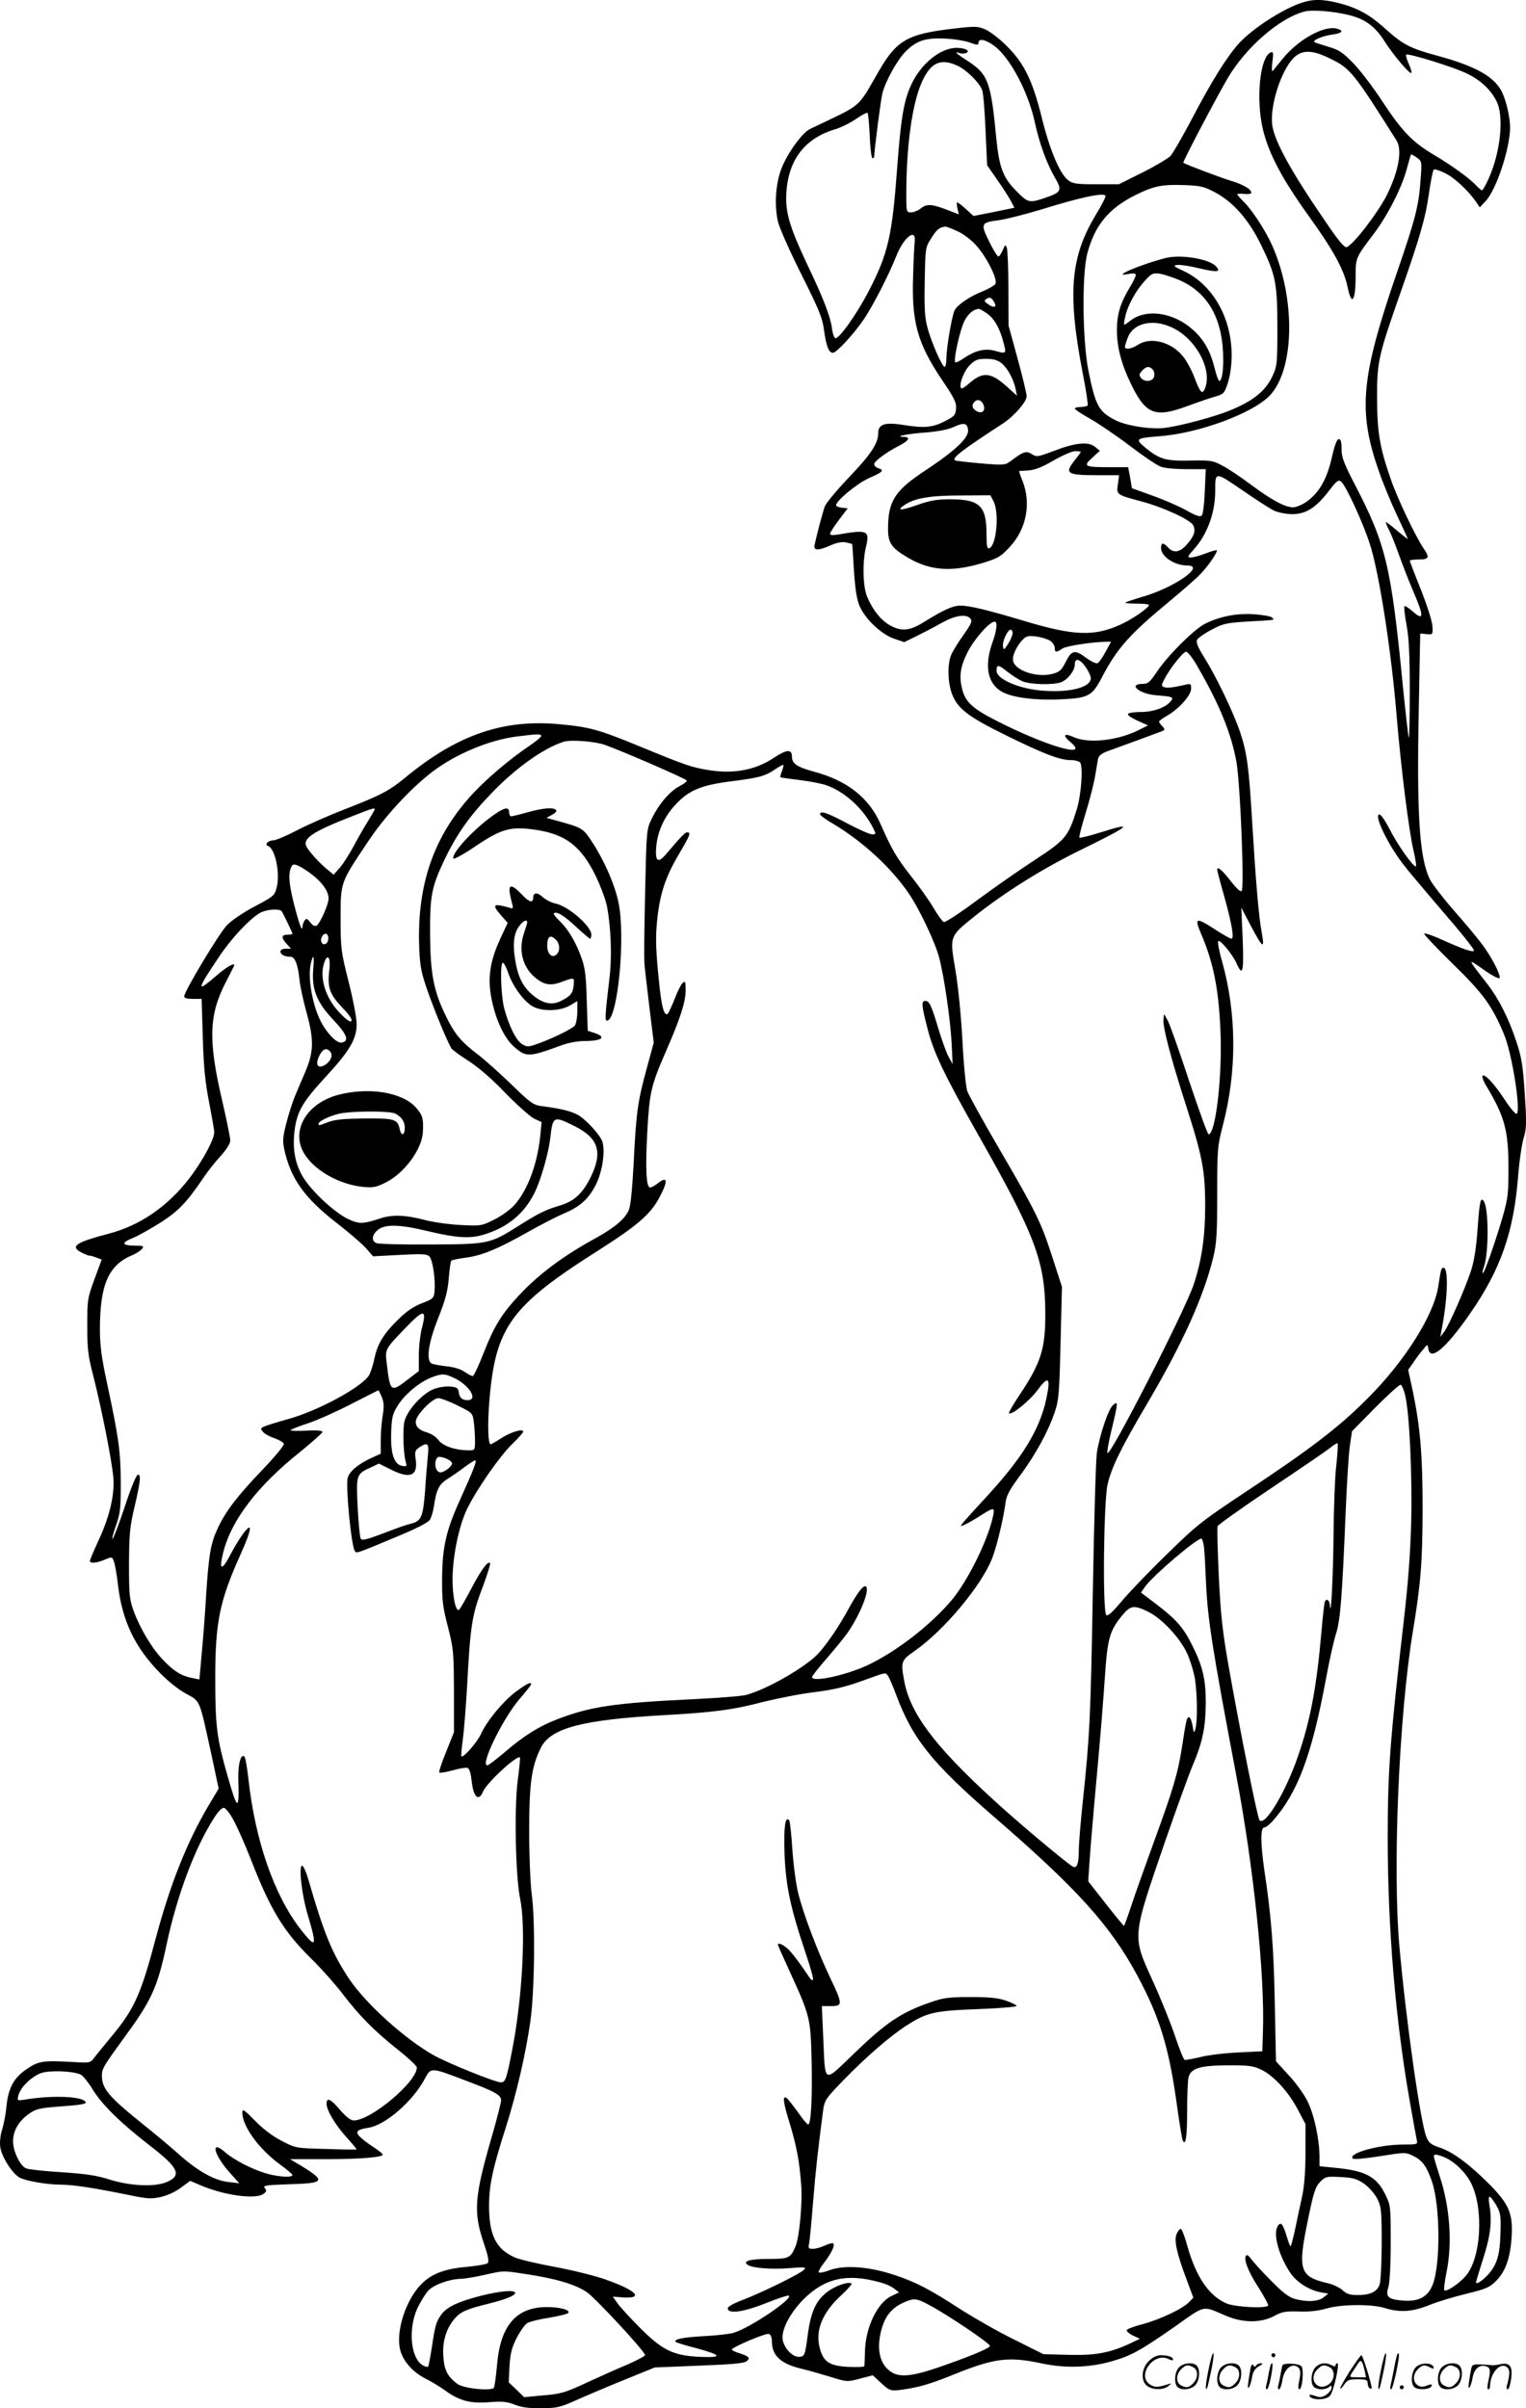 <svg version="1.0" xmlns="http://www.w3.org/2000/svg"
  viewBox="0 0 760.744 1200.291"
 preserveAspectRatio="xMidYMid meet">
<g transform="translate(-0.197,1200.846) scale(0.1,-0.1)"
fill="#000000" stroke="none">
<path d="M6495 11996 c-93 -29 -247 -128 -315 -202 -59 -64 -136 -187 -234
-374 -48 -91 -97 -176 -109 -189 -12 -12 -75 -50 -139 -82 l-118 -59 -113 0
c-100 0 -118 3 -141 21 -41 32 -91 151 -130 309 -46 186 -88 272 -173 357 -35
36 -84 73 -107 84 -40 17 -49 18 -167 4 -221 -26 -276 -57 -363 -206 -115
-198 -76 -164 -345 -293 -35 -16 -99 -100 -134 -176 -36 -74 -47 -190 -28
-281 6 -31 56 -144 116 -264 90 -180 107 -220 115 -283 11 -80 24 -112 44
-112 18 0 104 93 155 168 45 67 124 220 161 314 37 94 100 143 92 72 -2 -16
-6 -93 -8 -171 -8 -228 21 -334 142 -515 64 -94 75 -117 72 -147 -3 -32 -8
-38 -58 -63 -61 -31 -103 -34 -208 -17 -88 14 -122 3 -122 -41 0 -52 -36 -106
-148 -223 -59 -62 -112 -126 -118 -142 -10 -27 -38 -132 -51 -192 -7 -30 18
-30 81 -2 32 14 57 18 76 14 17 -4 30 -7 30 -8 1 -1 5 -61 9 -133 7 -97 14
-143 29 -178 29 -65 109 -140 172 -161 l50 -17 63 31 c34 17 91 46 125 66 68
37 121 45 142 20 10 -12 4 -26 -34 -80 -26 -36 -54 -81 -62 -100 -19 -46 -18
-130 2 -190 27 -76 77 -116 268 -210 191 -94 271 -125 327 -125 21 0 41 -6 46
-12 15 -25 5 -162 -17 -233 -42 -136 -56 -153 -213 -255 -78 -51 -208 -142
-289 -202 -82 -61 -154 -108 -161 -105 -7 3 -30 34 -51 70 -21 36 -71 107
-112 158 -73 93 -95 131 -153 262 -57 129 -165 214 -326 258 -89 24 -115 41
-115 76 0 39 -26 37 -91 -6 -90 -60 -199 -81 -322 -61 -86 13 -121 26 -340
116 -211 87 -255 99 -407 113 -280 26 -508 -53 -764 -263 -83 -69 -125 -91
-308 -162 -77 -30 -184 -77 -236 -104 -53 -28 -106 -50 -118 -50 -25 0 -45
-21 -26 -28 36 -12 62 -138 43 -208 -10 -39 -16 -44 -109 -93 -57 -30 -116
-70 -139 -94 -39 -41 -213 -330 -213 -355 0 -8 16 -12 43 -12 l44 0 6 -192 c4
-148 12 -223 31 -322 14 -72 26 -139 26 -150 0 -36 -55 -138 -120 -225 -109
-143 -246 -239 -405 -281 -168 -44 -196 -64 -135 -95 16 -8 33 -15 39 -15 5 0
21 -4 35 -10 l25 -9 -36 -98 c-35 -95 -36 -102 -36 -233 0 -118 4 -150 32
-257 41 -163 90 -411 98 -498 7 -89 -19 -198 -77 -321 -22 -48 -40 -91 -40
-95 0 -14 34 -11 74 6 35 15 37 15 45 -7 6 -13 15 -66 21 -118 21 -180 85
-314 212 -442 35 -36 88 -79 119 -96 84 -48 71 -17 140 -332 l31 -146 -53 -89
c-107 -182 -190 -391 -263 -666 -71 -269 -106 -346 -217 -479 -39 -47 -79 -96
-89 -109 -16 -23 -23 -24 -81 -21 -171 10 -192 8 -251 -32 -67 -44 -95 -96
-104 -189 -3 -35 -13 -86 -21 -113 -9 -27 -13 -65 -10 -87 6 -49 61 -135 97
-154 34 -17 136 -35 210 -35 62 -1 164 -17 327 -50 100 -21 118 -22 168 -11
33 8 73 26 100 47 l45 33 47 -20 c119 -52 278 -74 318 -45 16 11 17 17 7 29
-11 13 4 15 118 19 182 5 189 15 62 93 l-54 32 169 0 c175 0 293 9 293 23 0 4
-22 22 -49 39 -26 17 -56 40 -67 52 -22 24 -12 34 46 43 83 13 219 131 278
241 33 61 29 61 205 -6 149 -56 177 -72 177 -99 0 -10 -20 -90 -45 -176 -88
-303 -94 -378 -43 -530 23 -67 29 -97 21 -105 -6 -6 -54 -14 -108 -19 -124
-11 -193 -43 -247 -114 -69 -92 -104 -232 -78 -310 17 -52 64 -103 124 -133
28 -14 73 -41 99 -60 68 -50 126 -65 219 -57 62 5 85 3 125 -12 34 -14 73 -19
133 -18 76 0 94 4 170 38 47 21 155 67 241 102 l155 63 221 9 c162 6 226 12
237 22 20 16 13 24 -36 40 -21 6 -38 15 -38 18 1 12 171 84 185 78 9 -3 15
-18 15 -36 0 -71 42 -111 142 -136 35 -8 101 -27 147 -41 84 -26 85 -27 149
-10 l65 17 42 -39 c39 -36 47 -39 86 -35 91 11 146 26 266 74 211 86 281 95
449 59 118 -25 238 -21 349 11 95 27 142 53 310 170 162 114 137 108 260 56
83 -35 172 -36 238 -1 40 22 58 25 124 23 51 -2 98 3 138 15 74 21 223 23 291
2 75 -23 136 -19 219 14 41 17 124 42 186 57 99 24 117 32 149 64 46 46 70
112 77 210 9 124 -10 170 -109 271 -103 103 -183 162 -249 184 -42 14 -54 23
-66 52 -30 74 -102 582 -135 953 -34 392 -2 1146 67 1565 40 242 48 345 49
610 0 267 -11 404 -48 585 l-24 111 26 37 c13 20 35 49 48 64 22 28 23 28 26
6 9 -66 86 -3 208 173 153 220 218 406 240 684 6 77 19 164 28 193 14 46 15
73 5 220 -9 143 -16 182 -42 260 -39 117 -87 212 -145 287 -104 134 -104 131
-4 61 32 -22 61 -36 65 -33 10 11 -42 113 -92 176 -23 31 -86 106 -139 166
-53 61 -105 129 -116 151 -52 107 -66 321 -55 860 l7 365 32 -3 c31 -3 31 -2
29 39 -1 24 -26 102 -57 181 -31 77 -56 143 -56 146 0 3 20 6 45 6 51 0 55 10
24 55 -41 61 -129 245 -163 343 -56 160 -69 238 -69 407 -1 176 7 212 109 503
102 290 132 391 149 513 9 63 20 117 24 122 4 4 30 -4 58 -18 48 -24 116 -88
155 -145 l17 -25 29 31 c54 57 122 264 122 368 0 50 -20 135 -41 177 -38 76
-132 128 -319 179 -140 38 -172 55 -262 135 -80 73 -145 107 -240 130 -76 18
-119 18 -173 1z m233 -63 c81 -20 130 -57 178 -133 43 -67 124 -163 132 -155
3 3 -3 23 -13 45 -10 22 -16 43 -13 46 9 9 247 -65 307 -96 66 -33 114 -78
143 -135 39 -74 21 -255 -39 -387 -14 -32 -29 -58 -33 -58 -4 0 -15 10 -26 21
-31 35 -123 102 -211 154 -110 65 -160 117 -261 270 -47 72 -113 158 -147 192
-50 51 -70 64 -120 78 -33 10 -64 20 -69 23 -15 8 36 31 87 38 52 7 61 20 22
30 -65 16 -194 -57 -270 -152 -22 -27 -43 -53 -48 -59 -5 -6 -6 12 -2 44 6 43
4 53 -6 49 -56 -17 -78 -237 -40 -389 30 -120 94 -241 225 -424 127 -176 178
-271 196 -357 20 -99 40 -71 40 53 0 92 1 94 86 206 72 94 145 236 170 333 10
36 19 67 20 68 2 2 14 -4 29 -15 25 -18 26 -19 19 -108 -8 -128 -26 -198 -116
-459 -182 -529 -198 -694 -92 -996 19 -56 59 -153 89 -217 30 -64 55 -118 55
-120 0 -3 -25 17 -55 42 -30 26 -55 44 -55 41 0 -4 8 -23 19 -44 10 -20 32
-76 49 -124 17 -47 49 -130 72 -183 51 -119 50 -142 -3 -96 -21 19 -40 31 -43
28 -4 -3 1 -46 10 -94 12 -65 16 -150 16 -327 0 -132 -2 -237 -5 -235 -2 3
-16 122 -30 264 -58 592 -84 700 -236 993 -58 112 -69 141 -69 182 0 36 -4 50
-14 50 -9 0 -21 -31 -35 -94 -25 -107 -62 -172 -124 -217 -22 -16 -53 -29 -69
-29 -40 0 -108 37 -213 115 -49 37 -112 79 -140 93 -46 25 -58 27 -158 25
-123 -3 -154 6 -225 64 -53 44 -48 48 68 57 196 14 467 114 552 203 124 130
130 483 12 748 -32 73 -102 180 -143 219 -17 17 -31 32 -31 36 0 3 16 4 35 2
20 -2 35 0 35 6 0 18 -42 42 -110 62 -53 17 -215 78 -229 87 -5 3 162 320 222
423 91 154 259 299 382 331 39 10 143 2 223 -18z m-1890 -137 c36 -13 42 -13
42 -1 0 24 34 17 77 -14 78 -56 170 -228 203 -379 24 -109 58 -204 101 -279
38 -65 33 -73 -56 -103 -73 -24 -79 -23 -142 42 -61 63 -80 115 -94 254 -27
286 -41 323 -145 390 -53 34 -69 49 -39 38 8 -4 23 -3 32 0 26 10 -3 26 -47
26 -81 -1 -178 -80 -226 -185 -36 -79 -51 -165 -69 -407 -25 -344 -45 -432
-141 -618 -60 -116 -150 -243 -168 -237 -6 2 -14 26 -17 53 -8 56 -43 148
-124 317 -87 185 -108 256 -103 352 9 166 92 275 246 320 27 8 73 31 102 51
28 19 54 33 57 30 3 -3 8 -55 11 -116 2 -60 9 -110 13 -110 5 0 9 3 9 8 1 37
33 285 41 316 17 64 76 169 118 210 54 53 99 67 196 62 44 -2 99 -11 123 -20z
m1800 -82 c96 -47 115 -71 326 -406 30 -47 10 -155 -49 -273 -44 -87 -165
-245 -199 -258 -11 -5 -40 29 -109 131 -171 249 -254 401 -263 480 -11 97 45
269 107 332 43 42 94 41 187 -6z m-1863 -33 c46 -21 109 -84 123 -121 6 -14
13 -104 17 -200 l8 -175 52 -75 c29 -41 59 -89 68 -106 l16 -31 -102 -21 -102
-20 -37 34 c-21 19 -41 34 -44 34 -3 0 -3 -14 1 -30 l7 -30 -49 19 c-84 33
-110 35 -139 12 -15 -12 -37 -21 -50 -21 -24 0 -24 2 -24 98 1 245 31 453 81
559 43 91 92 112 174 74z m1284 -631 c92 -49 170 -139 230 -263 73 -149 81
-192 81 -413 0 -178 -2 -192 -24 -239 -36 -77 -98 -126 -217 -174 -77 -31
-241 -75 -319 -85 -67 -9 -193 10 -247 38 -83 42 -100 72 -135 247 -30 150
-33 485 -5 586 37 139 106 222 237 288 92 46 133 55 246 51 80 -3 98 -7 153
-36z m-546 -17 c3 -5 -19 -47 -48 -95 -127 -210 -142 -391 -66 -787 17 -85 28
-158 25 -163 -3 -4 -18 -8 -35 -8 -16 0 -29 -4 -29 -8 0 -4 34 -27 77 -51 42
-24 131 -84 198 -135 67 -51 136 -98 155 -104 18 -7 76 -12 128 -12 l95 0 -5
-110 c-2 -61 -9 -115 -15 -121 -8 -8 -30 -1 -77 26 -36 20 -112 53 -168 73
l-103 37 -9 53 -10 52 -92 0 c-127 0 -134 4 -87 47 l38 35 -25 20 c-33 27 -99
20 -207 -22 -78 -29 -83 -30 -107 -15 -27 18 -43 13 -102 -32 -31 -23 -33 -24
-154 -14 -67 6 -125 13 -128 15 -13 14 36 51 240 184 55 36 118 108 118 135 0
13 -20 97 -45 188 l-45 164 -1 185 c0 102 -4 194 -8 204 -6 17 -9 15 -20 -12
-8 -18 -17 -32 -22 -32 -5 0 -26 34 -46 75 -44 89 -41 95 49 106 35 5 131 29
213 54 196 61 308 84 318 68z m-738 -177 c28 -12 70 -44 93 -70 52 -57 110
-172 96 -193 -5 -8 -35 -25 -67 -38 -62 -25 -121 -65 -136 -93 -13 -25 -41
-187 -41 -239 0 -24 -4 -43 -9 -43 -12 0 -68 127 -86 198 -13 48 -16 101 -13
230 3 166 3 167 33 214 27 43 40 54 70 57 6 0 33 -10 60 -23z m185 -357 c13
-24 -7 -26 -36 -4 -16 12 -17 16 -4 24 17 11 26 7 40 -20z m-40 -51 c38 -26
66 -74 85 -148 15 -56 14 -56 -47 -39 -47 12 -95 0 -150 -37 -21 -15 -41 -24
-44 -21 -10 10 24 164 46 206 18 35 44 58 71 60 3 1 21 -9 39 -21z m74 -249
c30 -24 60 -78 71 -129 l7 -34 -52 47 c-78 70 -119 74 -185 16 -20 -18 -38
-29 -41 -26 -14 14 12 85 42 115 27 27 39 32 82 32 35 0 57 -6 76 -21z m-88
-211 c9 -28 -9 -43 -35 -29 -23 13 -27 31 -10 48 15 15 37 6 45 -19z m-78
-122 c5 -39 -63 -103 -214 -203 -152 -100 -185 -153 -185 -291 0 -70 17 -95
101 -144 113 -66 222 -72 382 -22 67 21 83 31 127 80 80 88 104 214 61 324
-11 27 -19 50 -17 51 1 0 22 1 47 3 32 2 69 17 125 50 44 25 92 46 107 46 16
0 28 -2 28 -4 0 -2 -13 -20 -30 -41 -53 -67 -41 -75 118 -75 l103 0 -6 -44
c-8 -53 -8 -53 115 -86 107 -28 245 -91 260 -119 14 -28 6 -54 -32 -97 -34
-39 -66 -44 -93 -14 -24 26 -35 25 -35 -3 0 -42 67 -87 131 -87 95 0 -69 -113
-230 -158 -40 -12 -76 -24 -79 -27 -3 -3 22 -5 56 -5 34 0 62 -3 62 -7 -1 -14
-85 -72 -141 -97 -133 -61 -235 -57 -489 20 -178 53 -264 74 -311 74 -37 0
-81 -20 -183 -83 -71 -44 -112 -47 -171 -13 -44 26 -84 77 -110 140 -22 51
-24 174 -6 249 20 82 8 87 -141 61 -24 -4 -38 -3 -38 4 0 6 20 37 44 69 l44
58 -29 3 c-16 2 -29 7 -29 12 0 23 106 110 165 136 69 30 77 39 45 49 -11 3
-20 13 -20 20 0 15 61 60 128 94 46 24 54 41 20 42 -54 1 20 16 110 22 59 5
109 14 135 26 54 25 71 22 75 -13z m1522 -401 c20 -10 58 -18 91 -19 69 -1
120 30 186 116 39 51 47 57 61 46 23 -19 107 -200 142 -308 47 -143 108 -534
135 -865 21 -253 61 -572 84 -667 10 -43 15 -78 11 -78 -15 0 -94 113 -129
183 -20 39 -42 73 -50 75 -30 10 14 -97 83 -201 34 -51 70 -94 289 -350 53
-63 97 -119 97 -125 0 -13 -49 3 -162 54 -44 20 -82 33 -86 29 -3 -3 60 -70
140 -148 153 -149 198 -210 258 -354 40 -95 85 -382 63 -396 -5 -3 -31 27 -58
68 -52 80 -101 133 -112 122 -4 -4 3 -24 15 -45 97 -161 114 -227 114 -422 0
-121 -3 -146 -30 -240 -36 -123 -92 -283 -98 -277 -3 2 0 16 5 30 25 64 25
288 1 327 -17 27 -22 2 -32 -137 -7 -97 -17 -159 -33 -209 -31 -93 -110 -272
-134 -304 l-19 -24 9 47 c29 155 32 297 7 297 -11 0 -13 -8 -26 -93 -22 -144
-168 -375 -356 -562 -141 -141 -282 -249 -604 -462 -217 -144 -244 -165 -393
-311 -89 -86 -190 -192 -226 -235 -46 -55 -69 -75 -76 -68 -19 19 -13 560 6
649 19 85 66 182 202 412 173 294 279 529 326 725 16 67 19 118 19 313 0 225
1 237 29 345 70 270 68 555 -5 815 -15 51 -23 96 -19 100 9 9 70 -64 91 -110
31 -70 37 -46 31 120 l-7 157 44 -84 c65 -123 74 -128 57 -35 -14 75 -29 253
-46 534 -17 288 -26 354 -61 460 -32 95 -117 273 -177 369 -34 55 -44 78 -37
91 5 9 37 32 72 50 58 31 73 34 183 41 142 8 132 6 118 20 -6 6 -46 13 -89 16
-87 6 -173 -11 -246 -48 -54 -28 -182 -155 -237 -236 -35 -53 -46 -63 -71 -63
-79 0 -18 -51 68 -57 79 -6 87 -9 71 -29 -26 -32 -87 -54 -148 -54 -33 0 -63
-4 -66 -10 -3 -5 18 -20 47 -33 l53 -24 -40 -20 c-106 -55 -253 -72 -329 -39
-50 23 -59 11 -18 -24 102 -85 -120 -21 -370 107 -114 58 -151 91 -168 151
-18 67 -12 115 25 189 33 66 110 153 135 153 16 0 12 -41 -11 -105 -42 -119
-23 -208 53 -247 52 -27 165 -41 288 -35 138 6 156 16 205 109 76 146 138 215
340 382 66 55 135 115 153 135 36 37 86 110 80 117 -2 2 -28 -5 -56 -16 -29
-11 -62 -20 -73 -20 -19 0 -18 4 14 40 67 73 107 183 107 291 0 98 -2 98 134
5 66 -46 137 -91 156 -101z m-1395 45 c29 -57 15 -220 -21 -234 -11 -4 -14 9
-14 70 0 142 -34 174 -182 174 -66 0 -100 -6 -165 -29 -83 -29 -106 -28 -58 3
49 32 126 45 277 45 l147 1 16 -30z m95 -657 c0 -10 -10 -34 -22 -53 -20 -32
-23 -33 -26 -13 -4 24 23 83 38 83 6 0 10 -8 10 -17z m187 -38 c13 -9 23 -24
23 -35 0 -24 8 -25 38 -4 19 13 149 33 220 34 l23 0 -28 -51 c-15 -28 -33 -54
-40 -56 -7 -3 -32 9 -55 26 -58 43 -73 40 -103 -19 -21 -42 -31 -51 -66 -60
-78 -21 -190 17 -197 67 -4 25 20 75 50 105 17 17 28 19 66 14 25 -3 56 -13
69 -21z m731 -122 c113 -194 172 -339 198 -483 19 -109 40 -628 26 -642 -6 -6
-25 11 -56 51 -43 55 -66 74 -66 54 0 -5 15 -62 34 -128 39 -140 52 -215 37
-215 -6 0 -42 20 -80 45 -97 63 -106 61 -72 -19 64 -149 90 -284 98 -506 7
-224 -26 -494 -60 -495 -5 0 -48 120 -97 266 -48 146 -96 281 -106 300 l-19
34 -3 -27 c-4 -37 35 -187 112 -427 82 -255 96 -327 96 -501 0 -155 -17 -272
-57 -393 -45 -134 -421 -868 -430 -840 -3 7 7 60 21 118 32 133 33 144 6 120
-23 -21 -65 -145 -80 -237 -5 -35 -14 -344 -20 -688 -11 -632 -15 -717 -50
-1050 -11 -102 -20 -212 -20 -245 0 -67 -10 -92 -31 -79 -37 22 -295 239 -402
339 -286 262 -407 424 -437 584 -18 98 -17 103 53 152 146 102 336 329 387
466 23 61 55 197 65 273 4 35 21 66 75 138 76 104 136 213 170 312 20 59 23
91 29 345 l7 280 -47 145 c-56 174 -79 223 -267 545 -80 137 -151 266 -158
285 -7 20 -18 132 -24 249 -7 130 -21 269 -35 354 -29 169 -30 167 87 262 155
124 347 245 545 341 243 119 263 138 89 83 -54 -17 -100 -28 -103 -25 -3 2 11
57 31 122 20 64 41 147 47 183 6 36 13 76 15 88 3 14 17 26 46 37 86 31 244
89 267 98 22 8 23 10 7 27 -9 9 -16 20 -16 23 0 4 20 18 43 31 59 35 117 101
117 133 0 24 -3 26 -27 20 -67 -15 -93 -18 -108 -12 -14 5 -14 9 1 38 27 54
94 138 109 138 8 0 32 -30 53 -67z m-553 -10 c14 -21 25 -45 25 -54 0 -49
-114 -76 -260 -61 -109 12 -210 58 -210 97 0 33 9 32 56 -6 22 -17 54 -38 73
-46 40 -17 153 -19 192 -5 34 13 69 58 69 88 0 36 26 29 55 -13z m-2715 -343
c0 -5 -28 -28 -62 -51 -91 -61 -206 -158 -276 -233 -198 -212 -283 -458 -270
-775 4 -91 10 -122 45 -221 37 -104 96 -245 116 -278 5 -6 43 -35 86 -62 49
-32 117 -90 183 -160 59 -60 123 -117 143 -127 l37 -17 -7 -71 c-15 -141 -63
-270 -130 -344 -20 -22 -66 -55 -101 -72 -62 -31 -67 -31 -166 -26 -57 3 -139
14 -182 26 -92 24 -158 27 -218 7 -89 -29 -106 -29 -163 -2 -69 34 -181 139
-223 209 -40 66 -53 144 -41 235 13 93 40 139 155 264 120 130 154 188 154
263 0 29 -18 123 -40 210 -38 151 -40 165 -40 316 0 183 -2 176 138 385 81
122 209 261 317 344 115 89 287 161 425 178 104 13 120 13 120 2z m320 -45
c80 -28 400 -167 405 -176 3 -4 -12 -17 -34 -28 -49 -25 -103 -88 -139 -161
-27 -55 -27 -55 -34 -370 -4 -173 -6 -335 -3 -360 2 -25 14 -122 25 -217 l21
-171 -35 -129 c-45 -163 -53 -222 -65 -470 -7 -128 -15 -214 -24 -235 -19 -44
-68 -86 -163 -139 -165 -90 -289 -183 -388 -290 -84 -91 -121 -151 -172 -281
-25 -65 -50 -118 -56 -118 -5 0 -23 10 -40 21 -19 14 -53 24 -92 28 -33 4 -67
10 -73 14 -28 17 -15 105 33 225 36 91 48 135 53 199 4 45 9 85 13 88 3 4 35
10 70 15 81 10 163 44 313 129 66 37 146 78 177 91 80 33 124 72 160 143 32
64 47 159 34 212 -8 31 -75 107 -120 135 -32 19 -85 33 -180 45 -46 6 -57 14
-155 109 -58 56 -133 123 -167 149 -82 62 -116 102 -158 189 -62 126 -78 209
-80 403 -1 197 6 238 69 373 62 130 125 221 238 338 118 123 256 222 357 255
35 12 158 3 210 -16z m880 -130 c-6 -15 -9 -29 -8 -30 2 -2 44 -8 94 -14 51
-6 112 -18 135 -26 92 -32 184 -116 233 -212 16 -32 16 -33 -5 -33 -11 0 -67
25 -124 55 -99 53 -135 65 -135 45 0 -5 30 -27 68 -49 144 -86 287 -217 374
-345 53 -77 133 -246 152 -321 25 -94 56 -310 62 -425 l5 -105 -20 36 c-11 20
-33 82 -50 137 -35 118 -46 142 -66 142 -21 0 -19 -22 10 -135 30 -121 86
-237 255 -535 283 -499 332 -629 333 -885 1 -179 -21 -249 -131 -413 -30 -45
-53 -85 -50 -87 12 -12 102 61 143 116 55 75 66 62 42 -49 -34 -153 -120 -292
-304 -491 -54 -58 -104 -114 -112 -124 -12 -16 -12 -17 5 -10 10 4 43 22 72
40 78 50 83 51 76 12 -24 -122 -129 -335 -213 -432 -109 -126 -273 -251 -414
-318 -110 -51 -277 -87 -277 -59 0 5 34 48 75 95 41 47 88 105 104 128 60 88
106 202 92 226 -10 16 -40 -20 -86 -104 -48 -89 -108 -177 -152 -226 -62 -68
-256 -180 -361 -208 -20 -6 -136 -15 -257 -21 -401 -19 -519 -37 -684 -100
-94 -36 -171 -85 -267 -168 -40 -34 -77 -62 -83 -62 -36 0 75 228 158 327 34
39 61 74 61 77 0 14 -22 3 -79 -39 -64 -49 -142 -144 -172 -210 -18 -40 -88
-120 -97 -110 -2 2 1 39 7 82 6 43 15 159 21 258 17 319 24 363 82 514 21 57
36 106 33 109 -11 12 -44 -33 -94 -128 -29 -55 -56 -102 -61 -105 -17 -10 -33
71 -32 160 2 116 33 262 73 344 48 98 161 260 223 321 31 30 56 58 56 63 0 17
-62 -2 -110 -33 -26 -17 -49 -30 -52 -30 -13 0 -16 95 -7 210 30 374 104 478
548 759 190 121 256 178 299 259 46 86 43 112 -8 72 -14 -11 -30 -20 -37 -20
-20 0 -24 95 -14 280 11 195 18 227 93 399 71 162 98 246 98 304 0 42 -2 48
-14 37 -8 -6 -27 -43 -41 -81 -15 -38 -31 -71 -35 -74 -16 -10 -28 29 -39 125
-20 185 -23 256 -12 352 14 126 42 209 108 320 55 94 61 108 41 108 -11 0 -29
-19 -106 -109 -41 -49 -56 -35 -48 43 8 77 44 152 102 211 63 66 126 91 269
109 142 18 171 26 221 60 21 14 39 24 41 22 2 -2 -1 -16 -7 -31z m-2030 -190
c0 -3 -15 -29 -33 -58 -18 -29 -50 -84 -71 -124 -21 -39 -52 -88 -69 -108
l-32 -36 -42 35 c-23 20 -56 54 -73 76 -25 32 -29 43 -21 59 16 29 71 59 205
112 124 49 136 53 136 44z m-329 -313 c61 -43 99 -93 99 -131 0 -30 -42 -125
-60 -136 -8 -5 -20 1 -31 16 -16 20 -20 22 -29 9 -5 -8 -10 -22 -10 -30 -1
-31 -18 15 -45 123 -24 98 -27 148 -8 180 8 14 30 6 84 -31z m-135 -195 c5 -6
54 -107 54 -112 0 -3 -11 -5 -25 -5 -31 0 -32 -16 -3 -47 l21 -23 -26 0 c-16
0 -27 -5 -27 -14 0 -15 21 -26 50 -26 22 0 37 -37 45 -115 3 -33 20 -109 37
-170 35 -128 34 -189 -7 -286 -14 -32 -37 -86 -51 -120 -14 -33 -34 -96 -45
-140 -17 -65 -19 -88 -10 -128 31 -146 101 -244 264 -370 57 -44 121 -99 142
-122 l37 -42 133 7 c112 6 135 5 148 -8 16 -17 31 -118 25 -175 -3 -32 -7 -37
-63 -58 -41 -16 -77 -40 -118 -81 -72 -70 -103 -121 -118 -192 -6 -30 -18 -67
-25 -82 -30 -59 -260 -184 -412 -224 -53 -15 -105 -31 -115 -36 -17 -9 -17
-11 -3 -27 9 -10 35 -24 57 -31 23 -8 43 -20 46 -27 3 -7 -42 -62 -103 -126
-126 -131 -186 -209 -225 -292 -36 -76 -46 -130 -59 -330 -5 -88 -15 -220 -22
-293 l-12 -134 -35 7 c-53 10 -90 32 -143 87 -58 59 -118 160 -150 248 -21 58
-23 82 -23 235 1 149 4 184 28 285 30 128 33 164 15 158 -7 -2 -36 -72 -63
-156 -28 -84 -56 -157 -61 -162 -6 -6 1 22 15 62 23 65 25 88 25 218 -1 154
-9 218 -69 497 -27 126 -35 186 -35 266 0 222 43 320 160 369 19 8 41 22 49
31 12 15 9 17 -30 17 -71 0 -76 14 -13 39 31 13 95 50 144 81 86 57 123 96
210 224 18 27 55 74 82 103 29 32 48 63 48 77 0 13 -18 102 -40 197 -71 303
-67 429 18 593 20 39 38 74 40 79 11 23 -33 0 -88 -48 -101 -87 -99 -74 12 92
65 98 164 202 213 225 33 15 90 18 101 5z m232 -143 c-4 -23 -26 -30 -34 -10
-8 20 15 51 29 37 5 -5 7 -17 5 -27z m-75 -151 c-7 -97 19 -162 103 -250 67
-71 79 -105 38 -111 -24 -3 -73 47 -103 106 -44 87 -67 226 -48 295 12 45 16
31 10 -40z m81 2 c-11 -88 1 -121 63 -187 38 -39 53 -62 46 -69 -6 -6 -26 8
-60 44 -71 75 -101 179 -73 252 16 43 31 19 24 -40z m5 -409 c15 -18 0 -50
-30 -67 -34 -18 -46 4 -26 46 18 37 37 44 56 21z m1219 -371 c119 -60 140
-130 77 -257 -41 -80 -80 -116 -152 -138 -76 -23 -104 -37 -215 -107 -134 -84
-144 -86 -433 -87 -137 -1 -258 2 -267 7 -26 11 -22 42 8 66 37 29 108 27 242
-5 159 -38 224 -41 301 -14 110 37 186 102 236 200 32 63 71 198 80 275 13
112 15 114 123 60z m-762 -1003 c-9 -33 -16 -95 -16 -138 l0 -79 -55 -42 c-84
-65 -88 -63 -104 72 -10 82 -13 75 94 187 89 92 105 93 81 0z m159 -251 c76
-35 123 -111 68 -111 -27 0 -41 12 -44 40 -3 21 -10 25 -43 28 -22 2 -59 -4
-82 -13 -55 -21 -130 -103 -145 -158 -11 -41 -6 -177 8 -213 4 -12 0 -15 -18
-12 -42 6 -60 59 -57 163 3 83 6 95 36 143 37 56 108 114 169 137 50 18 61 18
108 -4z m4742 -87 c21 -84 36 -396 30 -634 -4 -154 -16 -309 -37 -490 -68
-589 -80 -745 -80 -1080 0 -452 39 -914 111 -1320 16 -91 31 -175 34 -188 5
-21 3 -22 -67 -22 -122 0 -279 -44 -252 -70 5 -5 66 1 136 12 124 20 127 20
164 2 47 -23 68 -52 94 -127 42 -119 44 -415 4 -516 -24 -60 -69 -84 -144 -79
-78 6 -92 18 -77 66 7 22 12 111 12 222 0 183 0 186 -28 243 -44 89 -100 118
-259 132 l-68 7 0 51 c-1 86 -27 207 -60 273 -16 34 -59 93 -94 130 l-63 69
-6 290 c-5 278 -18 439 -52 662 -19 132 -20 213 -1 213 8 0 27 15 44 34 124
141 193 327 263 701 17 93 40 196 51 230 22 67 31 186 48 600 6 143 15 294 21
335 l11 75 116 118 c64 64 121 116 127 114 5 -2 16 -26 22 -53z m-5102 -8 c11
-26 12 -47 5 -92 -6 -33 -10 -89 -10 -125 l0 -66 -42 -19 c-69 -31 -116 -70
-123 -103 -10 -45 18 -334 35 -361 9 -15 -1 -19 218 73 90 37 148 67 157 81 7
11 16 41 20 66 12 83 25 110 66 136 22 14 60 40 85 59 25 19 50 35 55 35 10 0
-9 -49 -75 -195 -69 -152 -89 -236 -90 -390 -1 -114 3 -144 29 -245 28 -109
29 -126 30 -320 l0 -205 -39 -98 c-22 -53 -37 -99 -34 -103 4 -3 33 2 67 11
33 10 67 15 74 12 9 -3 16 -27 20 -62 8 -83 35 -109 57 -56 18 44 171 185 184
170 2 -2 -3 -53 -11 -114 -18 -135 -11 -483 12 -590 29 -140 12 -480 -36 -734
-31 -164 -37 -181 -60 -181 -28 0 -261 94 -335 135 -142 80 -337 255 -421 380
-85 127 -125 224 -203 493 -11 39 -26 72 -32 72 -18 0 -2 -145 28 -245 48
-161 43 -172 -34 -74 -133 170 -228 443 -262 754 -6 55 -15 104 -19 108 -18
18 -33 -36 -31 -112 5 -161 -4 -159 -53 14 -54 189 -62 247 -62 490 0 279 22
385 126 616 56 124 62 168 15 106 -16 -21 -46 -69 -66 -108 -43 -83 -58 -77
-35 13 41 162 172 332 383 500 61 50 112 95 112 100 0 6 -31 9 -80 6 -44 -2
-80 -1 -80 2 0 3 39 19 88 35 48 16 146 60 217 97 72 36 131 67 133 67 2 1 9
-14 17 -33z m379 -43 c73 -36 74 -37 80 -81 3 -25 6 -67 6 -93 0 -48 -1 -49
-30 -49 -67 0 -130 21 -152 51 -13 17 -38 33 -60 39 -46 13 -64 40 -47 73 21
40 82 97 106 97 12 0 56 -16 97 -37z m4380 -295 c-7 -57 -13 -213 -14 -348 -2
-207 -13 -427 -18 -353 -2 28 -19 38 -26 16 -3 -10 -10 -74 -16 -143 -24 -279
-56 -448 -117 -624 -62 -180 -164 -350 -192 -320 -10 10 -98 449 -156 779 -28
160 -38 247 -47 436 -6 129 -9 242 -6 251 4 8 123 93 265 188 142 95 274 185
293 200 19 16 37 27 40 25 3 -2 0 -50 -6 -107z m-4529 45 c-3 -32 -10 -111
-14 -176 -10 -128 -19 -150 -69 -162 -15 -3 -76 -24 -135 -47 -86 -33 -110
-39 -117 -28 -4 7 -11 78 -15 157 -8 162 -7 165 66 198 l40 19 66 -33 c92 -45
130 -26 117 57 -5 34 -3 42 17 56 43 29 51 22 44 -41z m113 -27 c12 -11 10
-17 -9 -35 -13 -11 -31 -21 -40 -21 -21 0 -33 32 -24 61 6 17 12 19 33 14 15
-3 33 -12 40 -19z m3756 -428 c3 -24 7 -101 10 -173 8 -185 31 -331 151 -965
87 -459 143 -996 133 -1280 l-3 -95 -120 -6 c-66 -3 -151 -13 -189 -23 -37 -9
-73 -15 -78 -14 -6 2 -27 55 -48 118 -21 63 -71 187 -111 275 -104 229 -105
211 62 698 56 161 118 333 139 382 48 114 62 185 63 310 0 114 -16 182 -69
286 -43 86 -78 126 -176 201 l-78 59 20 29 c38 54 256 240 281 240 4 0 10 -19
13 -42z m-277 -323 c68 -34 157 -129 193 -207 16 -35 34 -94 40 -133 11 -79
12 -207 1 -245 -7 -22 -8 -20 -14 18 -4 23 -12 42 -17 42 -12 0 -15 -15 -35
-145 -21 -136 -44 -212 -140 -475 -45 -124 -97 -269 -114 -322 -18 -54 -34
-98 -36 -98 -2 0 -43 50 -91 111 l-87 111 7 106 c4 59 20 249 36 422 16 173
34 394 40 490 13 193 24 231 86 307 42 51 60 53 131 18z m-1299 -318 c6 -7 24
-49 41 -94 82 -221 178 -341 490 -611 414 -358 580 -542 714 -792 108 -201
154 -350 192 -614 14 -103 29 -194 32 -202 15 -38 23 11 23 135 0 76 3 153 6
171 10 50 53 64 199 65 106 0 126 -3 167 -23 61 -30 135 -111 181 -200 l37
-70 0 -143 c0 -93 -6 -169 -16 -214 -8 -38 -24 -110 -34 -159 -10 -48 -21 -90
-24 -93 -2 -2 -11 20 -20 51 -19 63 -30 75 -46 46 -22 -40 10 -151 67 -233 31
-44 91 -82 147 -93 l40 -7 -23 -18 c-26 -22 -85 -25 -145 -8 -29 8 -62 33
-120 93 -45 45 -88 93 -97 106 -10 14 -20 22 -24 18 -16 -15 8 -80 60 -159 29
-46 51 -87 49 -91 -10 -17 -168 -8 -210 11 -88 40 -150 133 -194 289 -12 45
-27 82 -32 82 -4 0 -14 -11 -20 -25 -14 -32 -1 -93 48 -224 l35 -94 -21 -22
c-31 -33 -143 -86 -231 -110 -42 -11 -78 -24 -80 -30 -2 -5 12 -18 31 -27 l35
-16 -55 -26 c-98 -45 -171 -58 -304 -54 l-122 3 -144 72 c-80 39 -197 106
-262 147 -163 106 -229 140 -337 176 -123 41 -246 51 -320 25 -28 -11 -53 -16
-57 -12 -4 3 7 23 24 45 36 46 58 89 48 99 -3 4 -22 -1 -41 -10 -20 -9 -47
-17 -61 -17 -20 0 -24 4 -19 23 3 12 12 105 20 207 13 162 26 275 51 465 7 46
14 57 103 148 114 117 233 220 315 272 100 64 139 72 354 80 105 4 192 11 192
16 0 4 -24 16 -52 26 -41 14 -82 18 -178 18 -111 0 -134 -3 -205 -28 -141 -49
-216 -100 -369 -247 -164 -157 -149 -164 -160 73 l-7 157 45 0 c60 0 60 9 -4
142 -64 135 -134 319 -159 422 -11 44 -24 143 -29 218 -5 76 -12 141 -16 145
-20 20 -27 -31 -23 -167 6 -160 29 -270 108 -504 22 -65 37 -121 34 -124 -3
-4 -9 -2 -13 4 -60 88 -80 114 -105 142 -27 27 -57 42 -57 27 0 -2 27 -63 60
-135 100 -219 103 -228 108 -442 4 -187 -3 -318 -17 -318 -5 0 -27 26 -49 58
-23 32 -48 64 -56 72 -25 20 -21 -17 14 -128 33 -111 47 -182 56 -302 7 -92
-9 -262 -28 -307 -25 -59 -34 -63 -132 -63 -95 0 -135 -11 -106 -30 25 -16
118 -23 208 -16 74 6 84 5 73 -7 -15 -19 -213 -116 -308 -152 -43 -16 -73 -33
-73 -41 0 -30 77 -20 194 27 55 22 104 38 109 36 31 -10 -190 -160 -273 -185
-19 -6 -87 -14 -151 -17 -106 -6 -152 -16 -138 -29 3 -3 47 -17 99 -30 132
-36 138 -49 20 -44 -132 6 -187 33 -300 147 -47 47 -96 101 -109 119 l-24 34
53 -4 c106 -6 61 37 -94 91 -49 17 -160 45 -247 61 -87 16 -178 37 -202 48
-92 41 -127 111 -127 256 0 103 17 183 84 393 54 171 99 366 122 528 21 147
25 498 7 630 -7 50 -13 191 -13 316 0 241 12 325 59 418 50 97 205 138 611
161 251 14 348 27 496 66 73 18 189 41 258 49 94 12 153 26 233 55 126 45 118
44 131 27z m-3261 -722 c18 -33 56 -118 84 -190 100 -257 164 -362 304 -500
50 -49 120 -128 155 -174 82 -108 162 -189 278 -280 50 -40 92 -79 92 -87 0
-72 -229 -264 -315 -264 -15 0 -39 19 -70 55 -45 53 -65 62 -65 28 0 -32 42
-102 96 -163 30 -33 54 -62 54 -64 0 -2 -69 -1 -152 2 -152 4 -153 4 -223 41
-44 22 -93 60 -132 100 -55 56 -63 61 -63 40 0 -68 84 -183 189 -259 33 -24
61 -48 61 -52 0 -14 -74 -9 -131 8 -73 22 -160 67 -204 105 -77 68 -58 -12 24
-103 l46 -51 -53 6 c-71 8 -152 53 -248 138 -43 39 -122 104 -174 146 -175
140 -210 181 -210 246 0 36 7 47 122 205 126 173 155 237 200 447 51 242 139
478 234 628 24 38 42 57 53 55 9 -2 31 -30 48 -63z m-763 -1266 c12 -6 39 -40
61 -76 47 -76 139 -166 285 -279 143 -110 160 -148 83 -181 -59 -25 -180 -20
-283 12 -65 21 -121 29 -240 37 -85 5 -165 14 -177 19 -30 11 -66 85 -66 135
0 52 28 101 79 137 36 25 52 29 158 37 121 9 141 14 116 30 -36 22 -175 24
-294 4 -39 -6 -39 -6 -32 22 10 39 64 92 112 110 42 15 157 11 198 -7z m6800
-413 c49 -21 104 -74 131 -127 65 -128 51 -375 -26 -464 -34 -39 -97 -81 -107
-71 -3 4 2 44 11 89 30 145 17 327 -34 480 -16 49 -29 92 -29 98 0 13 15 11
54 -5z m-402 -131 c25 -18 52 -49 66 -75 20 -41 22 -58 22 -221 0 -97 -5 -190
-10 -206 -13 -37 -46 -53 -110 -53 -38 0 -55 5 -75 24 -14 13 -49 30 -78 36
-136 32 -146 66 -96 308 29 144 38 172 65 199 23 23 31 25 99 21 62 -3 80 -8
117 -33z m659 -107 c22 -39 24 -53 21 -142 -3 -112 -19 -162 -71 -214 -29 -28
-51 -40 -51 -28 0 2 16 55 36 118 37 115 45 188 31 266 -4 23 -4 42 1 42 5 0
19 -19 33 -42z m-4841 -343 c155 -23 250 -52 308 -91 44 -31 281 -286 290
-313 1 -4 -37 -25 -85 -46 -48 -20 -142 -62 -207 -92 -107 -50 -129 -56 -215
-63 l-96 -9 -38 37 -39 37 4 80 c4 65 11 92 36 142 18 34 42 68 54 74 13 7 61
19 108 26 47 8 89 18 94 23 15 15 -39 30 -105 30 -153 0 -232 -91 -249 -286
-5 -58 -12 -110 -16 -116 -11 -18 -151 -4 -182 19 -49 37 -66 69 -70 139 -5
73 14 135 55 185 30 35 61 49 163 74 90 22 140 42 140 55 0 17 -73 11 -172
-14 -113 -29 -169 -56 -196 -93 -27 -39 -31 -56 -47 -162 -8 -51 -16 -96 -19
-98 -2 -3 -14 0 -25 6 -62 34 -76 181 -28 286 16 33 40 72 55 88 28 29 103 56
161 58 20 0 72 9 116 19 102 23 93 22 205 5z m1766 -41 c29 -7 62 -22 75 -33
l23 -18 -38 -18 c-70 -33 -129 -156 -132 -275 -1 -36 -2 -69 -3 -74 0 -5 -37
-6 -81 -4 -93 5 -123 25 -141 92 -24 89 12 178 107 265 31 29 54 54 51 58 -13
12 -79 -10 -119 -40 -59 -44 -85 -102 -100 -222 -13 -96 -15 -100 -39 -103
-33 -4 -76 39 -85 84 -9 48 36 135 105 204 105 104 215 129 377 84z m245 -112
c90 -47 310 -195 306 -206 -4 -13 -107 -55 -258 -107 -144 -49 -204 -52 -249
-11 -40 35 -54 95 -41 168 17 90 52 138 121 168 49 21 61 20 121 -12z M5815
10723 c-120 -30 -284 -99 -187 -80 17 4 33 3 36 -2 3 -4 -11 -34 -31 -67 -46
-76 -63 -132 -63 -212 0 -83 22 -168 70 -267 73 -151 119 -170 277 -112 54 20
118 42 143 49 42 12 46 16 63 68 11 34 19 86 19 135 1 188 -94 355 -240 423
-50 23 -54 27 -30 30 14 2 64 -6 109 -17 91 -21 109 -19 83 10 -34 37 -172 60
-249 42z m72 -113 c142 -65 213 -197 213 -395 0 -65 -8 -105 -20 -105 -4 0
-15 30 -24 68 -21 82 -52 137 -106 186 -97 88 -234 108 -313 46 -14 -11 -27
-20 -30 -20 -3 0 -1 19 5 42 12 55 53 129 98 178 33 36 40 39 76 34 21 -4 67
-19 101 -34z m-42 -234 c117 -54 201 -207 165 -301 -14 -36 -24 -26 -54 53
-14 37 -40 85 -58 106 -58 71 -161 97 -223 56 -32 -21 -65 -26 -65 -10 0 5 7
27 15 48 29 71 125 93 220 48z m-95 -211 c6 -8 9 -23 5 -35 -8 -24 -47 -27
-65 -5 -10 13 -10 19 5 35 21 24 38 25 55 5z M1689 6552 c-163 -43 -242 -186
-166 -300 53 -81 173 -147 288 -159 50 -5 66 -2 112 21 93 45 182 165 187 251
4 68 -1 86 -36 125 -68 75 -233 101 -385 62z m284 -94 c31 -16 46 -39 47 -70
0 -38 -17 -44 -25 -9 -11 52 -25 56 -174 55 -100 -1 -147 -5 -180 -17 -50 -19
-51 -20 -51 -9 0 14 72 46 119 53 81 11 241 10 264 -3z M2474 7954 c-101 -68
-222 -196 -212 -225 2 -5 54 23 115 65 129 86 173 97 300 78 148 -23 224 -83
297 -234 24 -51 50 -120 55 -153 19 -103 24 -246 12 -345 -24 -204 -25 -223
-10 -218 52 17 90 423 54 590 -18 86 -69 204 -128 295 -50 76 -48 75 -187 113
l-44 12 27 15 c15 7 25 18 22 23 -10 16 -65 12 -143 -10 -39 -11 -76 -20 -82
-20 -5 0 -10 9 -10 20 0 27 -20 25 -66 -6z M2544 7553 c4 -21 10 -46 13 -56 4
-15 1 -18 -14 -13 -83 24 -91 17 -42 -39 l32 -36 -37 -79 c-52 -113 -64 -196
-44 -298 21 -105 62 -194 109 -237 63 -57 75 -57 241 4 32 12 82 21 112 21 89
0 114 19 52 40 l-34 11 -5 152 c-3 121 -9 164 -26 211 -28 79 -67 144 -109
184 -19 18 -32 35 -29 38 12 13 52 -11 111 -67 35 -32 66 -59 70 -59 3 0 6 9
6 20 0 43 -118 145 -182 156 -18 4 -45 18 -60 31 -26 25 -48 24 -48 -2 0 -29
-20 -24 -56 15 -50 52 -69 53 -60 3z m86 -142 c0 -5 -7 -28 -15 -51 -30 -84
-9 -170 54 -223 45 -38 77 -43 131 -23 66 24 65 24 62 -13 -3 -42 -15 -57 -63
-81 -46 -24 -93 -13 -145 32 -47 41 -71 91 -84 174 -13 80 -6 134 22 169 19
25 38 33 38 16z m144 -87 c20 -20 21 -58 1 -74 -22 -18 -45 5 -45 45 0 47 16
58 44 29z m-239 -163 c20 -62 74 -138 117 -165 46 -30 139 -29 191 1 l37 22 0
-52 c0 -29 -6 -61 -12 -70 -13 -17 -132 -74 -201 -96 -32 -11 -41 -10 -63 4
-30 19 -66 93 -89 180 -16 64 -21 225 -6 225 5 0 17 -22 26 -49z M6026 194
c-10 -47 -15 -88 -12 -91 5 -6 9 7 30 110 7 37 10 67 6 67 -4 0 -15 -39 -24
-86z M6340 270 c0 -5 5 -10 10 -10 6 0 10 5 10 10 0 6 -4 10 -10 10 -5 0 -10
-4 -10 -10z M6886 194 c-10 -47 -15 -88 -12 -91 5 -6 9 7 30 110 7 37 10 67 6
67 -4 0 -15 -39 -24 -86z M6966 269 c-3 -8 -10 -41 -16 -74 -6 -33 -14 -68
-16 -77 -3 -10 -1 -18 3 -18 10 0 46 171 38 178 -2 3 -7 -1 -9 -9z M5729 241
c-38 -38 -41 -101 -7 -125 29 -20 79 -20 104 0 18 14 18 15 1 10 -53 -17 -69
-17 -92 -2 -69 45 21 166 94 126 12 -6 21 -7 21 -1 0 12 -25 21 -62 21 -19 0
-39 -10 -59 -29z M6730 189 c-28 -45 -49 -83 -47 -85 2 -3 12 7 21 21 14 21
24 25 66 25 43 0 50 -3 50 -19 0 -11 5 -23 10 -26 6 -3 10 -3 10 1 0 20 -44
164 -51 164 -4 0 -30 -37 -59 -81z m75 4 l7 -33 -42 0 c-42 0 -42 0 -28 23 8
12 21 32 29 44 15 25 22 18 34 -34z M5880 210 c-22 -22 -27 -79 -8 -98 19 -19
66 -14 88 8 22 22 27 79 8 98 -19 19 -66 14 -88 -8z m71 0 c25 -14 25 -54 -1
-80 -23 -23 -33 -24 -61 -10 -25 14 -25 54 1 80 23 23 33 24 61 10z M6090 210
c-22 -22 -27 -79 -8 -98 19 -19 66 -14 88 8 22 22 27 79 8 98 -19 19 -66 14
-88 -8z m71 0 c25 -14 25 -54 -1 -80 -23 -23 -33 -24 -61 -10 -25 14 -25 54 1
80 23 23 33 24 61 10z M6236 204 c-3 -16 -8 -47 -11 -69 -8 -51 10 -26 19 27
5 27 15 42 34 53 18 10 22 14 10 15 -9 0 -20 -5 -24 -11 -5 -8 -9 -8 -14 1 -5
8 -10 3 -14 -16z M6337 223 c-2 -4 -7 -26 -11 -48 -4 -22 -9 -48 -12 -57 -3
-10 -1 -18 4 -18 4 0 14 28 20 62 11 58 10 81 -1 61z M6395 220 c-1 -3 -5 -23
-9 -45 -4 -22 -9 -48 -12 -57 -3 -10 -1 -18 4 -18 5 0 13 20 17 45 7 53 44 87
74 68 17 -11 19 -28 8 -80 -4 -18 -3 -33 2 -33 16 0 24 99 11 115 -12 14 -87
18 -95 5z M6560 210 c-22 -22 -27 -79 -8 -98 7 -7 24 -12 38 -12 14 0 31 5 38
12 9 9 12 8 12 -5 0 -9 -12 -24 -26 -34 -21 -13 -32 -15 -55 -6 -16 6 -29 8
-29 3 0 -24 81 -27 102 -2 18 19 50 162 37 162 -5 0 -9 -5 -9 -10 0 -7 -6 -7
-19 0 -30 16 -59 12 -81 -10z m71 0 c29 -16 25 -65 -6 -86 -56 -37 -103 28
-55 76 23 23 33 24 61 10z M7061 211 c-23 -23 -28 -80 -9 -99 19 -19 88 -13
88 9 0 5 -11 4 -24 -2 -54 -25 -89 38 -46 81 23 23 33 24 62 9 16 -9 19 -8 16
3 -8 22 -64 22 -87 -1z M7190 210 c-22 -22 -27 -79 -8 -98 19 -19 66 -14 88 8
22 22 27 79 8 98 -19 19 -66 14 -88 -8z m71 0 c25 -14 25 -54 -1 -80 -23 -23
-33 -24 -61 -10 -25 14 -25 54 1 80 23 23 33 24 61 10z M7336 201 c-3 -14 -8
-44 -11 -66 -8 -51 10 -26 19 27 8 41 35 63 66 53 22 -7 24 -21 11 -77 -5 -22
-5 -38 0 -38 5 0 9 6 9 13 0 68 51 125 85 97 15 -13 15 -35 -1 -92 -3 -10 -1
-18 4 -18 6 0 13 23 17 50 9 63 -5 84 -49 76 -17 -4 -35 -6 -41 -6 -101 8
-104 7 -109 -19z M6980 110 c0 -5 5 -10 10 -10 6 0 10 5 10 10 0 6 -4 10 -10
10 -5 0 -10 -4 -10 -10z"/>
</g>
</svg>
